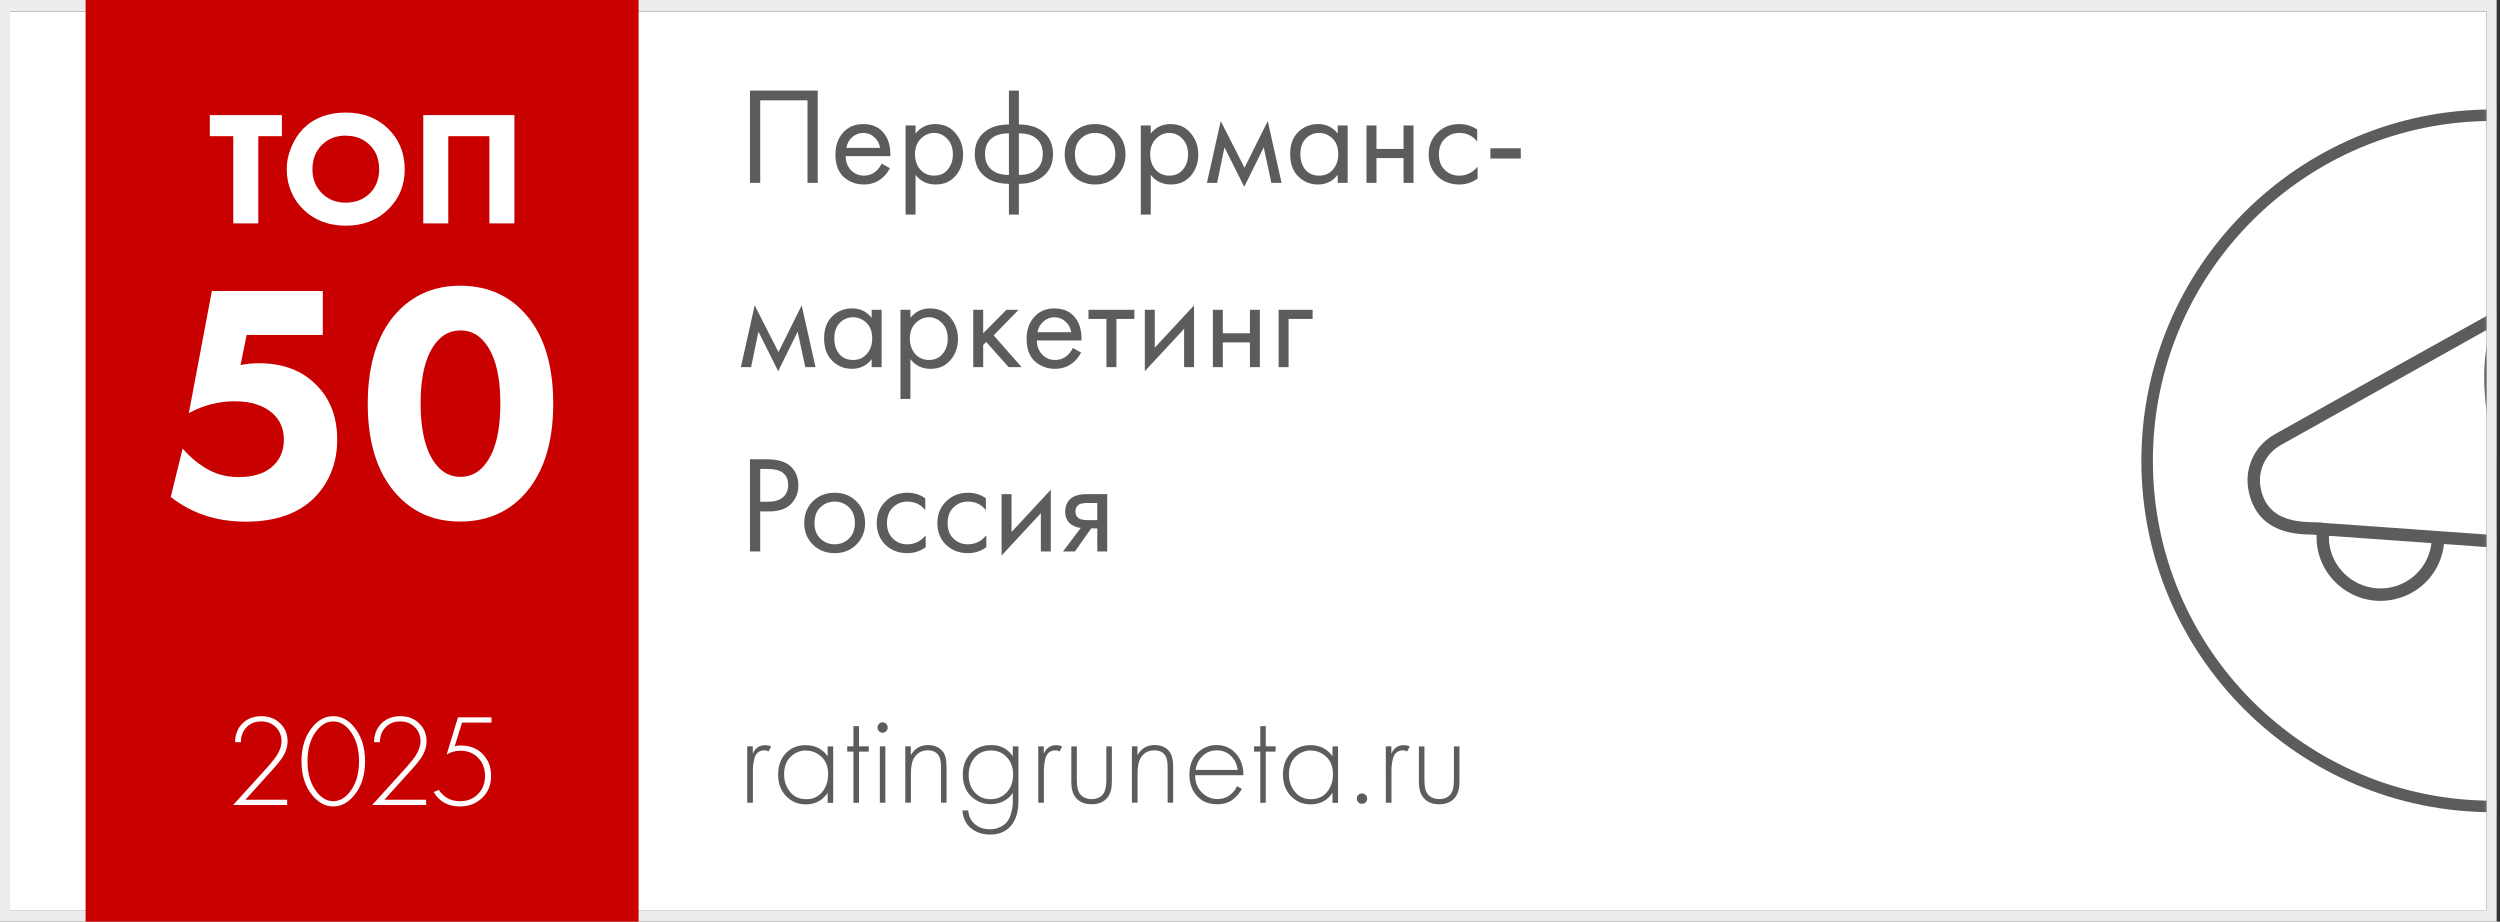 <?xml version="1.0" encoding="UTF-8"?> <svg xmlns="http://www.w3.org/2000/svg" width="217" height="80" viewBox="0 0 217 80" fill="none"><rect x="0" y="0" width="217" height="80" fill="#333333" stroke="none"/><g clip-path="url(#clip0_136172_465)"><path d="M215.84 1H0.87V79H215.84V1Z" fill="white"></path><mask id="mask0_136172_465" style="mask-type:luminance" maskUnits="userSpaceOnUse" x="176" y="0" width="41" height="80"><path d="M216.7 0H176.08V80H216.7V0Z" fill="white"></path></mask><g mask="url(#mask0_136172_465)"><path d="M216.37 10C232.94 10 246.37 23.43 246.37 40C246.37 56.57 232.94 70 216.37 70C199.8 70 186.37 56.57 186.37 40C186.37 23.43 199.8 10 216.37 10Z" stroke="#5C5C5C" stroke-miterlimit="50"></path><path d="M201.08 46.43C200.95 50.02 204.29 52.82 207.84 52.02C210.19 51.5 211.89 49.56 212.14 47.22C213.06 47.29 223.06 48.04 223.52 47.97C226.21 47.36 227.24 42.06 225.86 35.88C224.48 29.71 221.3 25.33 218.6 25.94C218.23 26.02 197.49 37.67 197.44 37.7C195.65 38.7 194.75 40.72 195.2 42.72C196.14 46.94 200.57 46.28 201.08 46.44V46.43ZM207.6 50.97C204.75 51.6 202.08 49.37 202.15 46.51L211.05 47.14C210.83 49.01 209.47 50.55 207.59 50.97H207.6ZM224.8 36.11C226.09 41.92 225.07 46.42 223.33 46.9C222.74 46.87 222.38 47.04 221.39 46.17C221.21 46.01 221.27 46.08 221.02 45.82C217.57 42.24 215 30.57 218.1 27.44C218.14 27.4 218.18 27.36 218.22 27.32L218.89 26.99C220.68 26.68 223.51 30.32 224.8 36.12V36.11ZM197.96 38.64L216.29 28.39C214.41 33.44 216.78 43.19 220.38 46.72C220.32 46.72 201.64 45.38 201.7 45.39C200.89 45.17 197.01 45.92 196.25 42.48C195.91 40.95 196.6 39.41 197.96 38.64Z" fill="#5C5C5C"></path></g><path d="M215.84 1V79H0.87V1H215.84ZM216.71 0H0V80H216.71V0Z" fill="#EDEDED"></path><path d="M55.43 0H7.43V80H55.43V0Z" fill="#C90000"></path><path d="M28.02 25.25V29.07H21.41L20.88 31.68C21.43 31.58 21.97 31.53 22.49 31.53C24.58 31.53 26.25 32.17 27.48 33.44C28.67 34.63 29.27 36.21 29.27 38.17C29.27 40.13 28.6 41.89 27.27 43.22C25.88 44.59 23.9 45.28 21.34 45.28C18.78 45.28 16.66 44.57 14.82 43.14L15.85 38.94C16.46 39.63 17.08 40.16 17.73 40.56C18.61 41.13 19.6 41.41 20.7 41.41C21.89 41.41 22.82 41.15 23.49 40.62C24.25 40.03 24.64 39.21 24.64 38.15C24.64 37.21 24.31 36.45 23.64 35.86C22.86 35.18 21.77 34.83 20.38 34.83C18.99 34.83 17.64 35.17 16.39 35.86L18.39 25.26H28.02V25.25Z" fill="white"></path><path d="M48.02 35.05C48.02 38.65 47.08 41.38 45.2 43.24C43.81 44.59 42.06 45.27 39.94 45.27C37.82 45.27 36.13 44.59 34.74 43.24C32.86 41.38 31.92 38.65 31.92 35.05C31.92 31.45 32.86 28.65 34.74 26.83C36.13 25.48 37.86 24.8 39.94 24.8C42.02 24.8 43.81 25.47 45.2 26.83C47.08 28.65 48.02 31.39 48.02 35.05ZM39.97 28.68C39.27 28.68 38.66 28.92 38.15 29.41C37.05 30.49 36.51 32.36 36.51 35.02C36.51 37.68 37.06 39.58 38.15 40.66C38.66 41.15 39.27 41.39 39.97 41.39C40.67 41.39 41.28 41.15 41.79 40.66C42.89 39.58 43.43 37.7 43.43 35.02C43.43 32.34 42.88 30.49 41.79 29.41C41.28 28.92 40.67 28.68 39.97 28.68Z" fill="white"></path><path d="M24.46 11.82H22.42V19.39H20.25V11.82H18.21V9.99H24.47V11.82H24.46Z" fill="white"></path><path d="M30.02 9.77C31.5 9.77 32.72 10.23 33.66 11.14C34.64 12.09 35.13 13.27 35.13 14.69C35.13 16.11 34.64 17.26 33.66 18.21C32.71 19.13 31.5 19.59 30.02 19.59C28.54 19.59 27.31 19.13 26.36 18.21C25.9 17.78 25.54 17.26 25.28 16.65C25.02 16.04 24.89 15.4 24.89 14.71C24.89 14.02 25.02 13.4 25.29 12.76C25.56 12.12 25.91 11.58 26.34 11.15C27.26 10.23 28.49 9.77 30.02 9.77ZM30.01 11.77C29.17 11.77 28.49 12.04 27.95 12.57C27.4 13.11 27.12 13.82 27.12 14.7C27.12 15.58 27.41 16.25 27.98 16.81C28.52 17.33 29.2 17.59 30 17.59C30.85 17.59 31.55 17.32 32.09 16.79C32.63 16.26 32.91 15.56 32.91 14.69C32.91 13.82 32.64 13.12 32.09 12.58C31.54 12.04 30.84 11.78 30.02 11.78L30.01 11.77Z" fill="white"></path><path d="M36.74 9.99H44.65V19.39H42.48V11.82H38.91V19.39H36.74V9.99Z" fill="white"></path><path d="M64.86 69.68V64.78H65.34V65.42C65.56 64.92 65.92 64.68 66.42 64.68C66.61 64.68 66.78 64.72 66.94 64.8L66.7 65.23C66.61 65.17 66.49 65.13 66.34 65.13C66.11 65.13 65.92 65.2 65.77 65.33C65.62 65.46 65.52 65.65 65.47 65.88C65.42 66.11 65.38 66.31 65.37 66.47C65.35 66.63 65.35 66.82 65.35 67.05V69.68H64.87H64.86Z" fill="#5C5C5C"></path><path d="M71.84 65.64V64.79H72.32V69.69H71.84V68.81C71.4 69.48 70.76 69.82 69.93 69.82C69.26 69.82 68.7 69.58 68.24 69.11C67.78 68.64 67.54 68.01 67.54 67.24C67.54 66.47 67.76 65.86 68.2 65.39C68.64 64.92 69.22 64.68 69.93 64.68C70.75 64.68 71.38 65 71.84 65.64ZM69.96 65.14C69.44 65.14 68.99 65.33 68.62 65.7C68.24 66.07 68.06 66.57 68.06 67.21C68.06 67.79 68.23 68.3 68.58 68.73C68.92 69.16 69.39 69.37 69.98 69.37C70.57 69.37 71.03 69.16 71.37 68.74C71.71 68.32 71.88 67.81 71.88 67.21C71.88 66.55 71.68 66.04 71.29 65.68C70.9 65.32 70.46 65.15 69.97 65.15L69.96 65.14Z" fill="#5C5C5C"></path><path d="M75.41 65.24H74.56V69.68H74.08V65.24H73.54V64.78H74.08V63.03H74.56V64.78H75.41V65.24Z" fill="#5C5C5C"></path><path d="M76.92 63.47C76.84 63.55 76.73 63.6 76.61 63.6C76.49 63.6 76.39 63.56 76.3 63.47C76.21 63.38 76.17 63.28 76.17 63.15C76.17 63.02 76.21 62.92 76.3 62.83C76.39 62.74 76.49 62.7 76.61 62.7C76.73 62.7 76.83 62.74 76.92 62.83C77.01 62.92 77.05 63.02 77.05 63.15C77.05 63.28 77.01 63.38 76.92 63.47ZM76.37 64.78H76.85V69.68H76.37V64.78Z" fill="#5C5C5C"></path><path d="M78.58 69.68V64.78H79.06V65.55C79.39 64.97 79.89 64.67 80.56 64.67C81.17 64.67 81.62 64.9 81.92 65.35C82.08 65.61 82.16 66.02 82.16 66.59V69.67H81.68V66.59C81.68 66.13 81.62 65.81 81.49 65.61C81.3 65.29 80.98 65.13 80.53 65.13C79.99 65.13 79.59 65.36 79.33 65.81C79.15 66.12 79.07 66.56 79.07 67.13V69.67H78.59L78.58 69.68Z" fill="#5C5C5C"></path><path d="M87.92 64.79H88.4V69.54C88.4 70.46 88.18 71.17 87.75 71.68C87.31 72.19 86.71 72.44 85.94 72.44C85.28 72.44 84.72 72.25 84.27 71.88C83.82 71.51 83.58 70.99 83.54 70.34H84.04C84.08 70.84 84.27 71.24 84.62 71.54C84.97 71.84 85.41 71.98 85.93 71.98C86.29 71.98 86.6 71.91 86.87 71.76C87.14 71.62 87.34 71.45 87.46 71.27C87.59 71.09 87.69 70.86 87.76 70.6C87.83 70.34 87.87 70.13 87.89 69.99C87.91 69.85 87.91 69.69 87.91 69.53V68.83C87.45 69.48 86.8 69.8 85.98 69.8C85.33 69.8 84.77 69.57 84.29 69.12C83.81 68.66 83.57 68.03 83.57 67.22C83.57 66.49 83.79 65.88 84.24 65.4C84.69 64.92 85.29 64.67 86.04 64.67C86.84 64.67 87.46 64.99 87.91 65.63V64.78L87.92 64.79ZM87.41 65.74C87.05 65.34 86.58 65.14 86 65.14C85.42 65.14 84.95 65.35 84.6 65.76C84.25 66.17 84.08 66.67 84.08 67.27C84.08 67.87 84.25 68.37 84.6 68.77C84.95 69.17 85.41 69.37 85.97 69.37C86.53 69.37 87.04 69.17 87.4 68.76C87.76 68.35 87.94 67.84 87.94 67.22C87.94 66.64 87.76 66.14 87.41 65.74Z" fill="#5C5C5C"></path><path d="M90.12 69.68V64.78H90.6V65.42C90.82 64.92 91.18 64.68 91.68 64.68C91.87 64.68 92.04 64.72 92.2 64.8L91.96 65.23C91.87 65.17 91.75 65.13 91.6 65.13C91.37 65.13 91.18 65.2 91.03 65.33C90.88 65.46 90.78 65.65 90.73 65.88C90.68 66.11 90.64 66.31 90.63 66.47C90.61 66.63 90.61 66.82 90.61 67.05V69.68H90.13H90.12Z" fill="#5C5C5C"></path><path d="M92.99 64.79H93.47V67.74C93.47 68.31 93.57 68.72 93.78 68.96C94 69.22 94.33 69.36 94.75 69.36C95.17 69.36 95.5 69.23 95.72 68.96C95.93 68.71 96.03 68.3 96.03 67.74V64.79H96.51V67.87C96.51 68.45 96.39 68.89 96.14 69.21C95.83 69.61 95.36 69.81 94.75 69.81C94.14 69.81 93.67 69.61 93.36 69.21C93.11 68.89 92.99 68.44 92.99 67.87V64.79Z" fill="#5C5C5C"></path><path d="M98.25 69.68V64.78H98.73V65.55C99.06 64.97 99.56 64.67 100.23 64.67C100.84 64.67 101.29 64.9 101.59 65.35C101.75 65.61 101.83 66.02 101.83 66.59V69.67H101.35V66.59C101.35 66.13 101.29 65.81 101.16 65.61C100.97 65.29 100.65 65.13 100.2 65.13C99.66 65.13 99.26 65.36 99 65.81C98.82 66.12 98.74 66.56 98.74 67.13V69.67H98.26L98.25 69.68Z" fill="#5C5C5C"></path><path d="M107.93 67.29H103.74C103.74 67.9 103.93 68.39 104.31 68.78C104.69 69.16 105.15 69.36 105.68 69.36C106.06 69.36 106.4 69.26 106.7 69.05C107 68.84 107.22 68.58 107.38 68.24L107.79 68.48C107.61 68.83 107.34 69.14 106.99 69.41C106.64 69.68 106.19 69.81 105.65 69.81C104.91 69.81 104.32 69.57 103.89 69.08C103.46 68.6 103.24 67.99 103.24 67.25C103.24 66.44 103.47 65.81 103.94 65.35C104.41 64.89 104.97 64.67 105.61 64.67C106.25 64.67 106.83 64.91 107.27 65.4C107.71 65.89 107.93 66.52 107.93 67.28V67.29ZM103.78 66.83H107.43C107.37 66.33 107.17 65.93 106.84 65.61C106.51 65.29 106.1 65.13 105.62 65.13C105.14 65.13 104.72 65.29 104.38 65.62C104.04 65.95 103.84 66.35 103.78 66.84V66.83Z" fill="#5C5C5C"></path><path d="M110.72 65.24H109.87V69.68H109.39V65.24H108.85V64.78H109.39V63.03H109.87V64.78H110.72V65.24Z" fill="#5C5C5C"></path><path d="M115.66 65.64V64.79H116.14V69.69H115.66V68.81C115.22 69.48 114.58 69.82 113.75 69.82C113.08 69.82 112.52 69.58 112.06 69.11C111.6 68.64 111.36 68.01 111.36 67.24C111.36 66.47 111.58 65.86 112.02 65.39C112.46 64.92 113.04 64.68 113.75 64.68C114.57 64.68 115.2 65 115.66 65.64ZM113.78 65.14C113.26 65.14 112.81 65.33 112.44 65.7C112.06 66.07 111.88 66.57 111.88 67.21C111.88 67.79 112.05 68.3 112.4 68.73C112.74 69.16 113.21 69.37 113.8 69.37C114.39 69.37 114.85 69.16 115.19 68.74C115.53 68.32 115.7 67.81 115.7 67.21C115.7 66.55 115.5 66.04 115.11 65.68C114.72 65.32 114.28 65.15 113.79 65.15L113.78 65.14Z" fill="#5C5C5C"></path><path d="M117.9 69.64C117.82 69.56 117.77 69.45 117.77 69.32C117.77 69.19 117.81 69.09 117.9 69C117.99 68.91 118.09 68.87 118.22 68.87C118.35 68.87 118.45 68.91 118.54 69C118.63 69.09 118.67 69.19 118.67 69.32C118.67 69.45 118.63 69.55 118.54 69.64C118.45 69.73 118.35 69.77 118.22 69.77C118.09 69.77 117.99 69.73 117.9 69.64Z" fill="#5C5C5C"></path><path d="M120.29 69.68V64.78H120.77V65.42C120.99 64.92 121.35 64.68 121.85 64.68C122.04 64.68 122.21 64.72 122.37 64.8L122.13 65.23C122.04 65.17 121.92 65.13 121.77 65.13C121.54 65.13 121.35 65.2 121.2 65.33C121.05 65.46 120.95 65.65 120.9 65.88C120.85 66.11 120.81 66.31 120.8 66.47C120.78 66.63 120.78 66.82 120.78 67.05V69.68H120.3H120.29Z" fill="#5C5C5C"></path><path d="M123.16 64.79H123.64V67.74C123.64 68.31 123.74 68.72 123.95 68.96C124.17 69.22 124.5 69.36 124.92 69.36C125.34 69.36 125.67 69.23 125.89 68.96C126.1 68.71 126.2 68.3 126.2 67.74V64.79H126.68V67.87C126.68 68.45 126.56 68.89 126.31 69.21C126 69.61 125.53 69.81 124.92 69.81C124.31 69.81 123.84 69.61 123.53 69.21C123.28 68.89 123.16 68.44 123.16 67.87V64.79Z" fill="#5C5C5C"></path><path d="M24.926 69.875H20.237L23.157 66.658C23.561 66.201 23.838 65.859 23.99 65.631C24.287 65.175 24.435 64.741 24.435 64.331C24.435 63.844 24.268 63.437 23.933 63.11C23.606 62.783 23.184 62.62 22.667 62.62C22.119 62.62 21.682 62.806 21.355 63.179C21.059 63.506 20.91 63.92 20.91 64.422H20.408C20.408 63.776 20.61 63.243 21.013 62.825C21.439 62.384 22.002 62.163 22.701 62.163C23.355 62.163 23.895 62.373 24.321 62.791C24.747 63.201 24.96 63.715 24.96 64.331C24.96 64.871 24.777 65.392 24.412 65.894C24.237 66.137 24.013 66.411 23.739 66.715L21.298 69.418H24.926V69.875Z" fill="white"></path><path d="M27.137 63.087C27.646 62.471 28.243 62.163 28.928 62.163C29.612 62.163 30.209 62.471 30.719 63.087C31.365 63.855 31.688 64.852 31.688 66.076C31.688 67.3 31.365 68.297 30.719 69.065C30.194 69.688 29.597 70 28.928 70C28.259 70 27.662 69.688 27.137 69.065C26.491 68.297 26.167 67.3 26.167 66.076C26.167 64.852 26.491 63.855 27.137 63.087ZM27.513 68.768C27.932 69.285 28.403 69.544 28.928 69.544C29.453 69.544 29.924 69.285 30.342 68.768C30.89 68.091 31.164 67.194 31.164 66.076C31.164 64.958 30.89 64.061 30.342 63.384C29.932 62.874 29.46 62.62 28.928 62.62C28.395 62.62 27.924 62.874 27.513 63.384C26.966 64.061 26.692 64.958 26.692 66.076C26.692 67.194 26.966 68.091 27.513 68.768Z" fill="white"></path><path d="M36.99 69.875H32.302L35.222 66.658C35.625 66.201 35.903 65.859 36.055 65.631C36.351 65.175 36.5 64.741 36.5 64.331C36.5 63.844 36.332 63.437 35.998 63.11C35.671 62.783 35.249 62.62 34.731 62.62C34.184 62.62 33.747 62.806 33.42 63.179C33.123 63.506 32.975 63.92 32.975 64.422H32.473C32.473 63.776 32.674 63.243 33.077 62.825C33.503 62.384 34.066 62.163 34.766 62.163C35.42 62.163 35.96 62.373 36.386 62.791C36.811 63.201 37.024 63.715 37.024 64.331C37.024 64.871 36.842 65.392 36.477 65.894C36.302 66.137 36.078 66.411 35.804 66.715L33.363 69.418H36.99V69.875Z" fill="white"></path><path d="M42.66 62.266V62.722H40.105L39.466 64.776C39.648 64.73 39.82 64.707 39.979 64.707C40.778 64.707 41.417 64.954 41.896 65.449C42.382 65.943 42.626 66.574 42.626 67.342C42.626 68.141 42.363 68.783 41.839 69.27C41.322 69.757 40.683 70 39.922 70C38.888 70 38.127 69.582 37.641 68.745L38.086 68.563C38.527 69.217 39.143 69.544 39.934 69.544C40.565 69.544 41.082 69.338 41.485 68.928C41.896 68.517 42.101 67.992 42.101 67.354C42.101 66.707 41.9 66.183 41.496 65.779C41.101 65.369 40.588 65.163 39.956 65.163C39.523 65.163 39.127 65.274 38.77 65.494L39.751 62.266H42.66Z" fill="white"></path><path d="M65.099 7.866H70.979V15.87H70.091V8.706H65.987V15.87H65.099V7.866ZM76.524 14.202L77.244 14.598C77.076 14.918 76.872 15.186 76.632 15.402C76.176 15.81 75.624 16.014 74.976 16.014C74.304 16.014 73.724 15.798 73.236 15.366C72.756 14.926 72.516 14.274 72.516 13.41C72.516 12.65 72.732 12.022 73.164 11.526C73.604 11.022 74.192 10.77 74.928 10.77C75.76 10.77 76.388 11.074 76.812 11.682C77.148 12.162 77.304 12.786 77.28 13.554H73.404C73.412 14.058 73.568 14.466 73.872 14.778C74.176 15.09 74.548 15.246 74.988 15.246C75.38 15.246 75.72 15.126 76.008 14.886C76.232 14.694 76.404 14.466 76.524 14.202ZM73.464 12.834H76.392C76.32 12.442 76.148 12.13 75.876 11.898C75.612 11.658 75.296 11.538 74.928 11.538C74.568 11.538 74.248 11.662 73.968 11.91C73.696 12.15 73.528 12.458 73.464 12.834ZM79.47 15.174V18.63H78.606V10.89H79.47V11.586C79.91 11.042 80.478 10.77 81.174 10.77C81.918 10.77 82.506 11.034 82.938 11.562C83.378 12.082 83.598 12.698 83.598 13.41C83.598 14.13 83.382 14.746 82.95 15.258C82.518 15.762 81.938 16.014 81.21 16.014C80.482 16.014 79.902 15.734 79.47 15.174ZM81.09 15.246C81.578 15.246 81.97 15.07 82.266 14.718C82.562 14.358 82.71 13.922 82.71 13.41C82.71 12.834 82.546 12.378 82.218 12.042C81.89 11.706 81.51 11.538 81.078 11.538C80.646 11.538 80.262 11.706 79.926 12.042C79.59 12.378 79.422 12.83 79.422 13.398C79.422 13.918 79.574 14.358 79.878 14.718C80.19 15.07 80.594 15.246 81.09 15.246ZM87.574 18.63V15.954C86.702 15.954 86.002 15.738 85.474 15.306C84.898 14.842 84.61 14.198 84.61 13.374C84.61 12.558 84.894 11.918 85.462 11.454C85.974 11.022 86.678 10.806 87.574 10.806V7.866H88.438V10.806C89.334 10.806 90.038 11.022 90.55 11.454C91.118 11.918 91.402 12.558 91.402 13.374C91.402 14.198 91.114 14.842 90.538 15.306C90.01 15.738 89.31 15.954 88.438 15.954V18.63H87.574ZM87.574 15.186V11.574C87.006 11.574 86.562 11.678 86.242 11.886C85.746 12.198 85.498 12.694 85.498 13.374C85.498 14.014 85.73 14.498 86.194 14.826C86.53 15.066 86.99 15.186 87.574 15.186ZM88.438 11.574V15.186C89.022 15.186 89.482 15.066 89.818 14.826C90.282 14.498 90.514 14.014 90.514 13.374C90.514 12.694 90.266 12.198 89.77 11.886C89.45 11.678 89.006 11.574 88.438 11.574ZM96.939 15.27C96.443 15.766 95.815 16.014 95.055 16.014C94.295 16.014 93.663 15.766 93.159 15.27C92.663 14.774 92.415 14.15 92.415 13.398C92.415 12.638 92.663 12.01 93.159 11.514C93.663 11.018 94.295 10.77 95.055 10.77C95.815 10.77 96.443 11.018 96.939 11.514C97.443 12.01 97.695 12.638 97.695 13.398C97.695 14.15 97.443 14.774 96.939 15.27ZM96.291 12.03C95.955 11.702 95.543 11.538 95.055 11.538C94.567 11.538 94.151 11.706 93.807 12.042C93.471 12.37 93.303 12.822 93.303 13.398C93.303 13.974 93.475 14.426 93.819 14.754C94.163 15.082 94.575 15.246 95.055 15.246C95.535 15.246 95.947 15.082 96.291 14.754C96.635 14.426 96.807 13.974 96.807 13.398C96.807 12.814 96.635 12.358 96.291 12.03ZM99.884 15.174V18.63H99.02V10.89H99.884V11.586C100.324 11.042 100.892 10.77 101.588 10.77C102.332 10.77 102.92 11.034 103.352 11.562C103.792 12.082 104.012 12.698 104.012 13.41C104.012 14.13 103.796 14.746 103.364 15.258C102.932 15.762 102.352 16.014 101.624 16.014C100.896 16.014 100.316 15.734 99.884 15.174ZM101.504 15.246C101.992 15.246 102.384 15.07 102.68 14.718C102.976 14.358 103.124 13.922 103.124 13.41C103.124 12.834 102.96 12.378 102.632 12.042C102.304 11.706 101.924 11.538 101.492 11.538C101.06 11.538 100.676 11.706 100.34 12.042C100.004 12.378 99.836 12.83 99.836 13.398C99.836 13.918 99.988 14.358 100.292 14.718C100.604 15.07 101.008 15.246 101.504 15.246ZM104.76 15.87L105.96 10.506L108.024 14.562L110.04 10.506L111.24 15.87H110.352L109.692 12.786L108 16.218L106.284 12.786L105.648 15.87H104.76ZM116.113 11.598V10.89H116.977V15.87H116.113V15.174C115.681 15.734 115.113 16.014 114.409 16.014C113.737 16.014 113.165 15.782 112.693 15.318C112.221 14.854 111.985 14.206 111.985 13.374C111.985 12.558 112.217 11.922 112.681 11.466C113.153 11.002 113.729 10.77 114.409 10.77C115.129 10.77 115.697 11.046 116.113 11.598ZM114.505 11.538C114.049 11.538 113.661 11.702 113.341 12.03C113.029 12.35 112.873 12.798 112.873 13.374C112.873 13.926 113.017 14.378 113.305 14.73C113.601 15.074 114.001 15.246 114.505 15.246C115.009 15.246 115.409 15.066 115.705 14.706C116.009 14.346 116.161 13.906 116.161 13.386C116.161 12.794 115.993 12.338 115.657 12.018C115.321 11.698 114.937 11.538 114.505 11.538ZM118.613 15.87V10.89H119.477V12.93H121.829V10.89H122.693V15.87H121.829V13.722H119.477V15.87H118.613ZM128.22 11.25V12.282C127.828 11.786 127.308 11.538 126.66 11.538C126.172 11.538 125.756 11.706 125.412 12.042C125.068 12.37 124.896 12.822 124.896 13.398C124.896 13.974 125.068 14.426 125.412 14.754C125.756 15.082 126.168 15.246 126.648 15.246C127.288 15.246 127.824 14.986 128.256 14.466V15.498C127.784 15.842 127.256 16.014 126.672 16.014C125.896 16.014 125.256 15.77 124.752 15.282C124.256 14.786 124.008 14.162 124.008 13.41C124.008 12.65 124.26 12.022 124.764 11.526C125.268 11.022 125.904 10.77 126.672 10.77C127.248 10.77 127.764 10.93 128.22 11.25ZM129.366 13.758V12.87H132.006V13.758H129.366ZM64.307 31.87L65.507 26.506L67.571 30.562L69.587 26.506L70.787 31.87H69.899L69.239 28.786L67.547 32.218L65.831 28.786L65.195 31.87H64.307ZM75.66 27.598V26.89H76.524V31.87H75.66V31.174C75.228 31.734 74.66 32.014 73.956 32.014C73.284 32.014 72.712 31.782 72.24 31.318C71.768 30.854 71.532 30.206 71.532 29.374C71.532 28.558 71.764 27.922 72.228 27.466C72.7 27.002 73.276 26.77 73.956 26.77C74.676 26.77 75.244 27.046 75.66 27.598ZM74.052 27.538C73.596 27.538 73.208 27.702 72.888 28.03C72.576 28.35 72.42 28.798 72.42 29.374C72.42 29.926 72.564 30.378 72.852 30.73C73.148 31.074 73.548 31.246 74.052 31.246C74.556 31.246 74.956 31.066 75.252 30.706C75.556 30.346 75.708 29.906 75.708 29.386C75.708 28.794 75.54 28.338 75.204 28.018C74.868 27.698 74.484 27.538 74.052 27.538ZM79.024 31.174V34.63H78.16V26.89H79.024V27.586C79.464 27.042 80.032 26.77 80.728 26.77C81.472 26.77 82.06 27.034 82.492 27.562C82.932 28.082 83.152 28.698 83.152 29.41C83.152 30.13 82.936 30.746 82.504 31.258C82.072 31.762 81.492 32.014 80.764 32.014C80.036 32.014 79.456 31.734 79.024 31.174ZM80.644 31.246C81.132 31.246 81.524 31.07 81.82 30.718C82.116 30.358 82.264 29.922 82.264 29.41C82.264 28.834 82.1 28.378 81.772 28.042C81.444 27.706 81.064 27.538 80.632 27.538C80.2 27.538 79.816 27.706 79.48 28.042C79.144 28.378 78.976 28.83 78.976 29.398C78.976 29.918 79.128 30.358 79.432 30.718C79.744 31.07 80.148 31.246 80.644 31.246ZM84.477 26.89H85.341V28.93L87.357 26.89H88.413L86.253 29.11L88.677 31.87H87.549L85.605 29.686L85.341 29.938V31.87H84.477V26.89ZM93.118 30.202L93.838 30.598C93.67 30.918 93.466 31.186 93.226 31.402C92.77 31.81 92.218 32.014 91.57 32.014C90.898 32.014 90.318 31.798 89.83 31.366C89.35 30.926 89.11 30.274 89.11 29.41C89.11 28.65 89.326 28.022 89.758 27.526C90.198 27.022 90.786 26.77 91.522 26.77C92.354 26.77 92.982 27.074 93.406 27.682C93.742 28.162 93.898 28.786 93.874 29.554H89.998C90.006 30.058 90.162 30.466 90.466 30.778C90.77 31.09 91.142 31.246 91.582 31.246C91.974 31.246 92.314 31.126 92.602 30.886C92.826 30.694 92.998 30.466 93.118 30.202ZM90.058 28.834H92.986C92.914 28.442 92.742 28.13 92.47 27.898C92.206 27.658 91.89 27.538 91.522 27.538C91.162 27.538 90.842 27.662 90.562 27.91C90.29 28.15 90.122 28.458 90.058 28.834ZM98.463 27.682H96.903V31.87H96.039V27.682H94.479V26.89H98.463V27.682ZM99.371 26.89H100.235V30.178L103.643 26.506V31.87H102.779V28.546L99.371 32.218V26.89ZM105.277 31.87V26.89H106.141V28.93H108.493V26.89H109.357V31.87H108.493V29.722H106.141V31.87H105.277ZM110.984 31.87V26.89H113.936V27.682H111.848V31.87H110.984ZM65.099 39.866H66.551C67.463 39.866 68.135 40.054 68.567 40.43C69.055 40.846 69.299 41.418 69.299 42.146C69.299 42.77 69.087 43.302 68.663 43.742C68.247 44.174 67.615 44.39 66.767 44.39H65.987V47.87H65.099V39.866ZM65.987 40.706V43.55H66.719C67.247 43.55 67.659 43.422 67.955 43.166C68.259 42.91 68.411 42.554 68.411 42.098C68.411 41.17 67.823 40.706 66.647 40.706H65.987ZM74.333 47.27C73.837 47.766 73.209 48.014 72.449 48.014C71.689 48.014 71.057 47.766 70.553 47.27C70.057 46.774 69.809 46.15 69.809 45.398C69.809 44.638 70.057 44.01 70.553 43.514C71.057 43.018 71.689 42.77 72.449 42.77C73.209 42.77 73.837 43.018 74.333 43.514C74.837 44.01 75.089 44.638 75.089 45.398C75.089 46.15 74.837 46.774 74.333 47.27ZM73.685 44.03C73.349 43.702 72.937 43.538 72.449 43.538C71.961 43.538 71.545 43.706 71.201 44.042C70.865 44.37 70.697 44.822 70.697 45.398C70.697 45.974 70.869 46.426 71.213 46.754C71.557 47.082 71.969 47.246 72.449 47.246C72.929 47.246 73.341 47.082 73.685 46.754C74.029 46.426 74.201 45.974 74.201 45.398C74.201 44.814 74.029 44.358 73.685 44.03ZM80.314 43.25V44.282C79.922 43.786 79.402 43.538 78.754 43.538C78.266 43.538 77.85 43.706 77.506 44.042C77.162 44.37 76.99 44.822 76.99 45.398C76.99 45.974 77.162 46.426 77.506 46.754C77.85 47.082 78.262 47.246 78.742 47.246C79.382 47.246 79.918 46.986 80.35 46.466V47.498C79.878 47.842 79.35 48.014 78.766 48.014C77.99 48.014 77.35 47.77 76.846 47.282C76.35 46.786 76.102 46.162 76.102 45.41C76.102 44.65 76.354 44.022 76.858 43.526C77.362 43.022 77.998 42.77 78.766 42.77C79.342 42.77 79.858 42.93 80.314 43.25ZM85.576 43.25V44.282C85.184 43.786 84.664 43.538 84.016 43.538C83.528 43.538 83.112 43.706 82.768 44.042C82.424 44.37 82.252 44.822 82.252 45.398C82.252 45.974 82.424 46.426 82.768 46.754C83.112 47.082 83.524 47.246 84.004 47.246C84.644 47.246 85.18 46.986 85.612 46.466V47.498C85.14 47.842 84.612 48.014 84.028 48.014C83.252 48.014 82.612 47.77 82.108 47.282C81.612 46.786 81.364 46.162 81.364 45.41C81.364 44.65 81.616 44.022 82.12 43.526C82.624 43.022 83.26 42.77 84.028 42.77C84.604 42.77 85.12 42.93 85.576 43.25ZM86.938 42.89H87.802V46.178L91.21 42.506V47.87H90.346V44.546L86.938 48.218V42.89ZM92.268 47.87L93.816 45.818C93.768 45.818 93.7 45.81 93.612 45.794C93.532 45.778 93.412 45.738 93.252 45.674C93.092 45.61 92.96 45.526 92.856 45.422C92.592 45.174 92.46 44.842 92.46 44.426C92.46 43.954 92.608 43.582 92.904 43.31C93.2 43.03 93.688 42.89 94.368 42.89H96.108V47.87H95.244V45.866H94.716L93.3 47.87H92.268ZM95.244 45.146V43.658H94.44C94.064 43.658 93.804 43.702 93.66 43.79C93.452 43.926 93.348 44.13 93.348 44.402C93.348 44.674 93.452 44.874 93.66 45.002C93.812 45.098 94.068 45.146 94.428 45.146H95.244Z" fill="#5C5C5C"></path></g><defs><clipPath id="clip0_136172_465"><rect width="216.71" height="80" fill="white"></rect></clipPath></defs></svg> 